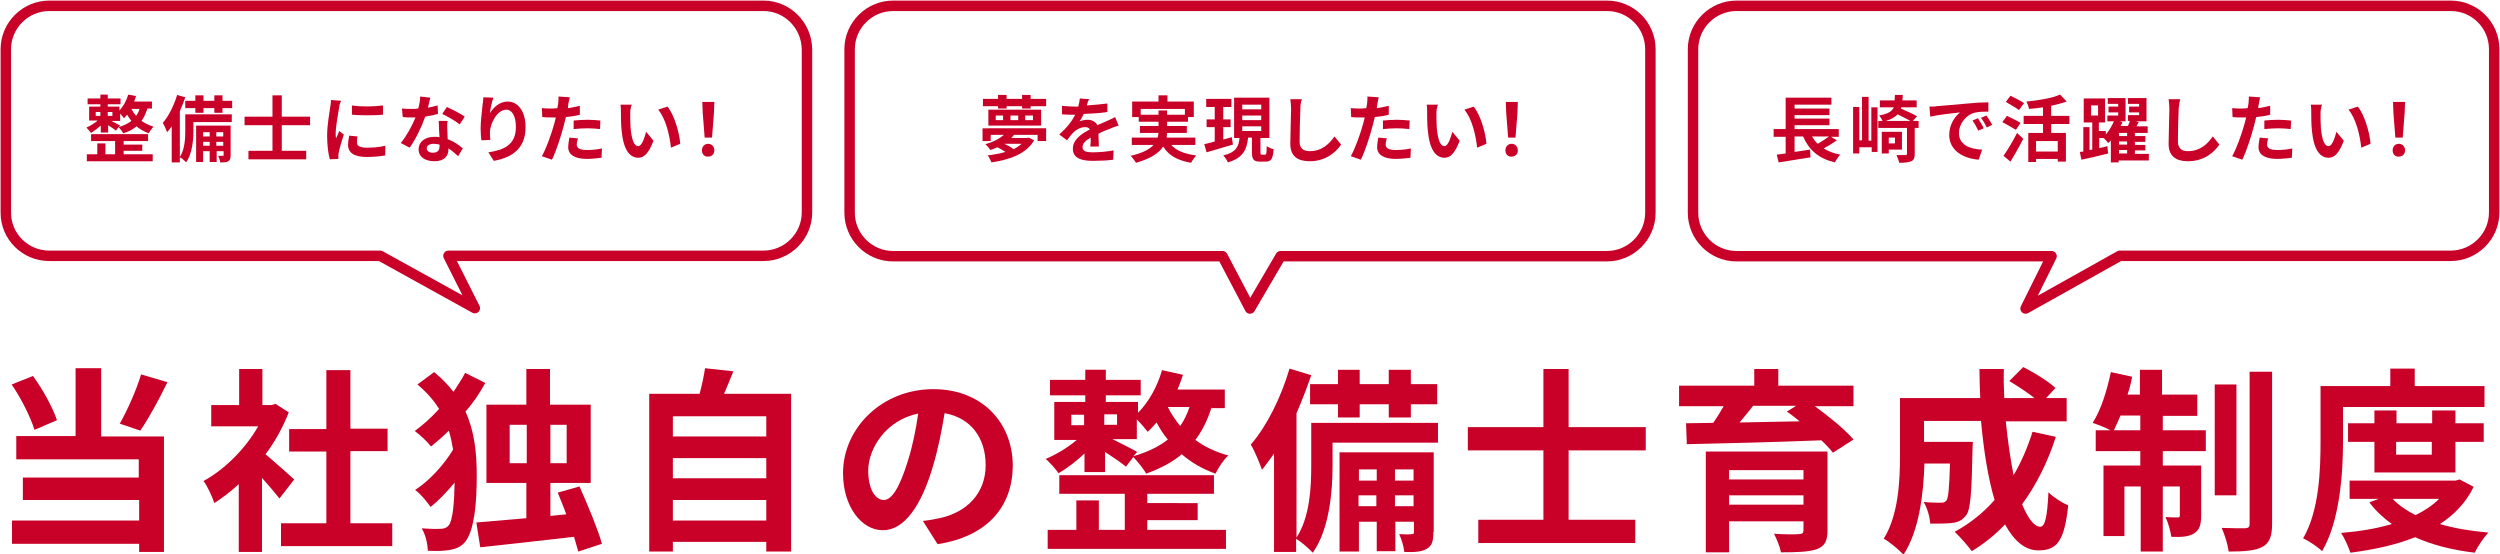 <?xml version="1.0" encoding="UTF-8"?>
<svg xmlns="http://www.w3.org/2000/svg" xmlns:xlink="http://www.w3.org/1999/xlink" version="1.1" id="レイヤー_1" x="0px" y="0px" width="645px" height="143px" viewBox="0 0 645 143" style="enable-background:new 0 0 645 143;" xml:space="preserve">
<style type="text/css">
	.st0{fill:#C90028;}
	.st1{fill:none;stroke:#C90028;stroke-width:2.695;stroke-linejoin:round;stroke-miterlimit:10;}
</style>
<g>
	<path class="st0" d="M8.9,110.9c-1-3.2-3.4-8.1-5.9-11.7l5.5-2.2c2.6,3.5,5.1,8.2,6.2,11.4L8.9,110.9z M26.2,112.6h16.1v29.8h-6.4   v-2.1H3.1v-6h32.8v-5.3H5.9v-5.8h29.9v-4.7H4.2v-6h15.3V95h6.6V112.6z M43.2,98.6c-2.2,4.5-4.8,9.3-7,12.5l-5.3-1.8   c2-3.5,4.3-8.7,5.5-12.7L43.2,98.6z"></path>
	<path class="st0" d="M72.1,128.6c-1.1-1.4-2.8-3.4-4.5-5.3v19.1h-6v-17.5c-2,1.9-4.2,3.5-6.3,4.9c-0.5-1.6-1.9-4.6-2.8-5.7   c5.5-3,10.8-8.3,14.1-14.1H54.5v-5.5h7.2v-9.3h6v9.3h2.3l1.1-0.3l3.4,2.2c-1.5,3.8-3.5,7.5-6,10.8c2.4,2,6.3,5.5,7.4,6.5   L72.1,128.6z M101.2,135v5.9H72.5V135h11.7v-18.5h-9.6v-5.8h9.6V95.5h6.2v15.1h9.6v5.8h-9.6V135H101.2z"></path>
	<path class="st0" d="M125.2,98.8c-1.4,2.6-3.1,5.1-5.1,7.4c2.4,5.3,2.9,10.8,2.9,16.6c0,7-0.6,13.8-2.9,16.9c-0.8,1-1.9,1.7-3.2,2   c-2,0.5-4.1,0.5-6.5,0.4c-0.1-1.9-0.6-4.1-1.6-5.8c2.5,0.2,4.3,0.2,5.4,0.1c0.7-0.1,1.2-0.4,1.6-0.9c1-1.3,1.4-5.6,1.5-11   c-2,2.4-4.2,4.7-6.2,6.3c-1-1.4-2.6-3.4-4-4.4c3.5-2.2,7.4-6.4,9.8-10.4c-0.3-1.7-0.6-3.3-1.1-4.9c-1.5,1.5-3,2.8-4.6,4.1   c-0.9-1.2-2.8-3-4.2-4c2.2-1.6,4.3-3.5,6.3-5.7c-1.4-2.2-3.2-4.3-5.6-6.3L112,96c2,1.6,3.6,3.3,5,5.1c1.1-1.7,2.2-3.3,3-4.9   L125.2,98.8z M149.2,142.3c-0.3-1.1-0.7-2.4-1.1-3.8c-8.7,1-17.6,2-24.2,2.7l-1-6.4c3.5-0.3,8-0.7,12.9-1.1v-9.1h-10.3v-20.2h10.3   v-9.2h6.1v9.2h10.5v20.2H142v8.5l4.1-0.4c-0.7-2-1.5-3.8-2.2-5.6l5.6-1.6c2.1,4.7,4.7,10.9,5.8,14.8L149.2,142.3z M135.9,119.5   v-9.9h-4.4v9.9H135.9z M142,109.6v9.9h4.2v-9.9H142z"></path>
	<path class="st0" d="M204.1,101.6v40.7h-6.4v-2.5h-24.1v2.5h-6.1v-40.7h13c0.6-2.2,1.1-4.6,1.4-6.6l7.3,0.8c-0.8,2-1.6,4-2.4,5.8   H204.1z M173.6,107.4v5.2h24.1v-5.2H173.6z M173.6,118.2v5.2h24.1v-5.2H173.6z M197.7,134.2V129h-24.1v5.3H197.7z"></path>
	<path class="st0" d="M241.9,140.4l-3.8-6c1.9-0.2,3.3-0.5,4.7-0.8c6.5-1.5,11.5-6.2,11.5-13.6c0-7-3.8-12.2-10.6-13.4   c-0.7,4.3-1.6,9-3,13.7c-3,10.2-7.4,16.5-12.9,16.5c-5.6,0-10.3-6.2-10.3-14.7c0-11.7,10.1-21.7,23.3-21.7   c12.6,0,20.5,8.7,20.5,19.8C261.2,130.8,254.7,138.4,241.9,140.4z M228,129c2.1,0,4.1-3.2,6.2-10c1.2-3.7,2.1-8.1,2.7-12.3   c-8.4,1.7-12.9,9.1-12.9,14.7C224,126.5,226,129,228,129z"></path>
	<path class="st0" d="M312.6,105c-1,3.3-2.4,6.1-4.2,8.5c2.3,1.7,5.1,3.1,8.5,4c-1.2,1.1-2.6,3.2-3.3,4.7c-3.4-1.2-6.3-2.9-8.7-5   c-2.5,2.1-5.6,3.7-9.2,5c-0.6-1.2-2.3-3.2-3.3-4.3l-1.9,2.5c-1.2-1-3.4-2.5-5.4-3.8v5.2h-5.3v-4.8c-2.1,2-4.6,3.9-6.7,5.1   c-0.8-1.2-2.3-2.8-3.3-3.7c2.6-1.1,5.7-2.9,8-4.9h-5.8v-9.8h8v-1.7h-9.1v-4h9.1v-2.6h5.3v2.6h9v4h-9v1.7h8.3v2.8   c2.8-2.8,5-6.8,6.2-11l5.4,1.2c-0.4,1.3-0.9,2.6-1.4,3.8H316v4.8H312.6z M296,136.7h20.3v4.9h-46v-4.9h7.4v-7.6h5.8v7.6h6.7v-9.3   h-16.9v-4.8h39.9v4.8H296v2.4H309v4.4H296V136.7z M276.4,109.7h3.3v-2.7h-3.3V109.7z M284.9,106.9v2.7h3.3v-2.7H284.9z    M292.4,117.7c3.5-1,6.5-2.4,8.9-4.3c-1.2-1.4-2.1-2.9-2.9-4.4c-0.8,0.9-1.5,1.7-2.3,2.4c-0.6-0.8-1.8-2.2-2.8-3.2v5.1h-6.3   c2.2,1.1,5.4,2.7,6.4,3.3L292.4,117.7z M301.3,105c0.8,1.7,1.9,3.3,3.2,4.9c1-1.4,1.8-3.1,2.4-4.9H301.3z"></path>
	<path class="st0" d="M371,114.2h-27.2v6c0,6.6-0.8,16.3-5.1,22.4c-0.9-1-3.1-2.9-4.3-3.6v3.4h-5.7V117c-1,1.5-2.1,2.9-3.1,4.2   c-0.5-1.4-1.9-4.9-2.9-6.5c4.1-4.7,7.8-12.1,10-19.6l5.6,1.7c-1.1,3.2-2.4,6.6-3.8,9.8v32.1c3.5-5.4,3.8-13.1,3.8-18.6v-11H371   V114.2z M345.2,99.1v-3.7h5.6v3.7h7.5v-3.7h5.7v3.7h6.8v5.2h-6.8v3.4h-5.7v-3.4h-7.5v3.4h-5.6v-3.4H338v-5.2H345.2z M369.8,137.3   c0,2.3-0.3,3.5-1.7,4.3c-1.4,0.8-3.2,0.9-5.8,0.8c-0.1-1.4-0.7-3.2-1.3-4.6c1.4,0.1,2.7,0.1,3.2,0c0.5,0,0.6-0.1,0.6-0.6v-2.6h-4.8   v7.6h-4.8v-7.6h-4.6v7.7h-5v-25.6h24.3V137.3z M350.6,121.1v2.9h4.6v-2.9H350.6z M355.1,130.6v-2.8h-4.6v2.8H355.1z M359.9,121.1   v2.9h4.8v-2.9H359.9z M364.7,130.6v-2.8h-4.8v2.8H364.7z"></path>
	<path class="st0" d="M404.7,116.2v17.9h17.2v6h-40.5v-6h16.8v-17.9h-19.5v-6h19.5v-15h6.5v15h19.9v6H404.7z"></path>
	<path class="st0" d="M468.1,104.7c3.7,2.7,7.9,6.1,10.1,8.7l-5.3,3.4c-0.8-1-1.8-2.1-3-3.2c-12.6,0.5-25.8,0.8-34.7,1l-0.2-5.4   l7-0.1c1-1.4,1.9-2.9,2.7-4.3h-11.5v-5.3h19.4v-4.3h6.2v4.3h19.4v5.3H468.1z M471.5,136.8c0,2.8-0.7,4.1-2.8,4.9   c-2.1,0.7-5.1,0.8-9.2,0.8c-0.3-1.5-1.1-3.4-1.8-4.8c2.4,0.2,5.7,0.2,6.4,0.1c0.9,0,1.2-0.3,1.2-1v-2.3h-19.2v8h-6v-26h31.4V136.8z    M446.1,121.3v2.4h19.2v-2.4H446.1z M465.3,130.2v-2.4h-19.2v2.4H465.3z M452.3,104.7c-1.1,1.4-2.3,2.9-3.5,4.3   c4.9-0.1,10.2-0.2,15.5-0.3c-1.1-0.9-2.2-1.8-3.3-2.5l2.4-1.5H452.3z"></path>
	<path class="st0" d="M530.4,112.7c-2.1,6.6-5.1,12.5-8.7,17.4c1.5,3.6,3.1,5.8,4.7,5.8c1.2,0,1.8-2.5,2.1-8.9   c1.4,1.4,3.5,2.7,5.1,3.4c-1,9.4-3,11.6-7.7,11.6c-3.5,0-6.3-2.5-8.6-6.7c-2.6,2.7-5.4,5-8.6,6.9c-0.9-1.3-3.1-3.8-4.4-5   c3.9-2.1,7.4-4.9,10.3-8.2c-1.7-5.7-2.8-12.8-3.5-20.4h-14.7v5.4H509c0,0-0.1,1.6-0.1,2.3c-0.2,10.6-0.5,15.1-1.6,16.6   c-1,1.3-2,1.8-3.5,2c-1.3,0.2-3.5,0.2-5.8,0.2c-0.1-1.8-0.8-4.1-1.7-5.6c1.8,0.2,3.5,0.2,4.4,0.2c0.7,0,1.1-0.1,1.5-0.6   c0.5-0.7,0.7-3.1,0.9-9.5h-6.6c-0.2,7.4-1.3,17.3-5.4,23.5c-1.1-1.2-3.7-3.4-5.1-4.1c3.8-6.1,4.2-14.9,4.2-21.5v-14.8h20.7   c-0.1-2.5-0.2-5-0.2-7.5h6.3c-0.1,2.5,0,5,0.1,7.5h7.8c-1.9-1.5-4.4-3.1-6.5-4.4l3.6-3.6c2.8,1.4,6.5,3.7,8.3,5.4l-2.4,2.6h5.3v6   h-15.7c0.5,5.1,1.2,9.8,2,13.9c2-3.4,3.6-7.1,4.9-11.2L530.4,112.7z"></path>
	<path class="st0" d="M558,111h11.1v5.4H558v3.7h9.9v12.9c0,2.3-0.4,3.7-1.8,4.6c-1.4,0.9-3.3,1-5.9,0.9c-0.2-1.5-0.8-3.6-1.5-5.1   c1.4,0.1,2.7,0.1,3.1,0.1c0.5,0,0.6-0.1,0.6-0.6v-7.4H558v16.8h-5.7v-16.8h-4.2v12.8h-5.4v-18.2h9.5v-3.7h-11.5V111h3.8   c-1.3-0.7-3.4-1.5-4.6-1.9c2.1-3.2,3.7-8.3,4.7-13.1l5.5,1.2c-0.3,1.6-0.7,3.1-1.2,4.6h3.2v-6.4h5.7v6.4h9.1v5.5H558V111z    M552.2,111v-3.8h-5.1c-0.6,1.4-1.2,2.7-1.7,3.8H552.2z M577,127.8h-5.6V99.2h5.6V127.8z M586.2,95.9v39.3c0,3.2-0.7,4.9-2.5,5.9   c-1.9,1-4.8,1.2-8.7,1.2c-0.2-1.7-1-4.3-1.8-6.1c2.6,0.1,5.2,0.1,6.1,0.1c0.8-0.1,1.1-0.3,1.1-1.1V95.9H586.2z"></path>
	<path class="st0" d="M604.5,113.8c0,8.2-0.8,20.6-5.4,28.4c-1-1-3.5-2.7-4.9-3.3c4.2-7.2,4.5-17.7,4.5-25.1V99.6h18v-4.5h6.3v4.5   h18v5.4h-36.5V113.8z M638.2,125.6c-2,4.1-5,7.2-8.7,9.6c3.7,1.1,7.9,1.8,12.5,2.2c-1.2,1.3-2.8,3.6-3.5,5.2c-5.8-0.7-11-2-15.4-4   c-5,2-10.6,3.2-16.7,4c-0.5-1.5-1.5-3.8-2.4-5.1c4.7-0.4,9.1-1.1,13.1-2.3c-2.2-1.6-4.2-3.4-5.8-5.6l2.4-0.9h-7.5V124h27.3l1.1-0.3   L638.2,125.6z M612.6,121.9V114h-6.8v-4.8h6.8v-3.3h5.7v3.3h9.2v-3.3h6v3.3h7.3v4.8h-7.3v7.9H612.6z M617.3,128.7   c1.5,1.6,3.5,3,5.9,4.2c2.3-1.1,4.4-2.5,6.1-4.2H617.3z M618.2,114v3.3h9.2V114H618.2z"></path>
</g>
<g>
	<path class="st0" d="M269.9,33.1v3.3h-2.2v-1.6h-6.1c-0.2,0.3-0.4,0.5-0.7,0.8h4.1l0.4-0.1l1.4,0.7c-2,3.5-6.3,5-11,5.7   c-0.2-0.5-0.6-1.4-1-1.8c1.6-0.2,3.2-0.5,4.6-0.9c-0.6-0.4-1.4-0.9-2.1-1.2c-0.6,0.3-1.2,0.5-1.8,0.7c-0.3-0.5-0.9-1.2-1.3-1.5   c2.2-0.6,3.8-1.5,4.8-2.4h-3.4v1.6h-2.1v-3.3H269.9z M257.5,27.4h-3.9v-1.9h3.9v-1h2.2v1h4v-1h2.2v1h4v1.9h-4V28h-2.2v-0.6h-4V28   h-2.2V27.4z M255,28.3h13.6v4.1H255V28.3z M256.9,31h1.9v-1.2h-1.9V31z M259.1,37.1c0.9,0.4,1.8,0.9,2.4,1.4   c0.8-0.4,1.5-0.9,2.1-1.4H259.1L259.1,37.1z M260.7,31h2v-1.2h-2V31z M264.5,31h2v-1.2h-2V31z"></path>
	<path class="st0" d="M280.4,27.2c1.8-0.1,3.6-0.3,5.3-0.5l0,2.2c-1.8,0.3-4.1,0.4-6.1,0.5c-0.3,0.7-0.7,1.4-1.1,1.9   c0.5-0.2,1.5-0.4,2.1-0.4c1.1,0,2.1,0.5,2.5,1.4c1-0.4,1.8-0.8,2.5-1.1c0.7-0.3,1.4-0.6,2.1-1l0.9,2.2c-0.6,0.2-1.6,0.5-2.2,0.8   c-0.8,0.3-1.9,0.7-3,1.3c0,1,0.1,2.4,0.1,3.3h-2.2c0.1-0.6,0.1-1.5,0.1-2.3c-1.4,0.8-2.1,1.5-2.1,2.5c0,1,0.9,1.3,2.7,1.3   c1.6,0,3.7-0.2,5.3-0.5l-0.1,2.4c-1.2,0.2-3.5,0.3-5.3,0.3c-2.9,0-5.1-0.7-5.1-3.1c0-2.4,2.2-3.9,4.4-5c-0.3-0.5-0.8-0.6-1.3-0.6   c-1,0-2.2,0.6-2.9,1.3c-0.6,0.6-1.1,1.2-1.7,2.1l-2-1.5c2-1.8,3.3-3.5,4.1-5.1c-0.1,0-0.2,0-0.2,0c-0.8,0-2.1,0-3.2-0.1v-2.2   c1,0.1,2.3,0.2,3.3,0.2c0.3,0,0.6,0,0.9,0c0.2-0.7,0.3-1.5,0.4-2.1l2.5,0.2C280.8,25.8,280.6,26.4,280.4,27.2z"></path>
	<path class="st0" d="M302.2,37.4c1.3,1.5,3.4,2.3,6.4,2.7c-0.4,0.5-1,1.3-1.3,1.9c-3.5-0.6-5.8-1.9-7.2-4.2c-1.1,1.7-3.2,3.1-7,4.2   c-0.3-0.5-0.9-1.3-1.4-1.8c3.1-0.7,4.9-1.7,5.9-2.8H292v-1.9h6.7c0.1-0.4,0.1-0.8,0.2-1.2h-4.8v-1.8h4.8v-1.1h-5.1v-1.2h-1.7v-4   h6.8v-1.6h2.3v1.6h6.8v4h-1.5v1.2h-5.4v1.1h5.1v1.8h-5.1c0,0.4-0.1,0.8-0.1,1.2h7.4v1.9H302.2z M298.9,29.6v-1.1h2.2v1.1h4.6v-1.5   h-11.4v1.5H298.9z"></path>
	<path class="st0" d="M318.1,37.3c-2.3,0.7-4.8,1.4-6.8,2l-0.6-2.1c0.8-0.2,1.7-0.4,2.7-0.7v-3.7h-2.1v-2h2.1v-3.2h-2.2v-2.1h6.5   v2.1h-2.1v3.2h1.9v2h-1.9V36c0.7-0.2,1.5-0.4,2.2-0.6L318.1,37.3z M326.4,39.9c0.3,0,0.4-0.3,0.4-2.2c0.4,0.3,1.3,0.7,1.8,0.8   c-0.2,2.6-0.7,3.2-2.1,3.2h-1.4c-1.7,0-2.1-0.6-2.1-2.5v-3.7H322c-0.3,3-1.2,5.2-5.2,6.4c-0.2-0.5-0.8-1.4-1.2-1.8   c3.4-0.8,4-2.4,4.2-4.5h-1.4V25.2h9.1v10.4h-2.3v3.7c0,0.5,0,0.6,0.4,0.6H326.4z M320.5,28.2h4.9V27h-4.9V28.2z M320.5,31h4.9v-1.2   h-4.9V31z M320.5,33.8h4.9v-1.2h-4.9V33.8z"></path>
	<path class="st0" d="M335.5,28c-0.1,2-0.2,6.2-0.2,8.5c0,1.9,1.1,2.5,2.6,2.5c3.1,0,5-1.8,6.4-3.8l1.7,2.1   c-1.2,1.8-3.8,4.3-8.1,4.3c-3.1,0-5-1.3-5-4.5c0-2.5,0.2-7.4,0.2-9c0-0.9-0.1-1.8-0.2-2.5l3,0C335.6,26.3,335.5,27.2,335.5,28z"></path>
	<path class="st0" d="M355.3,27.2c0,0.2-0.1,0.4-0.1,0.7c1-0.1,2.1-0.4,3.1-0.6v2.3c-1.1,0.3-2.4,0.5-3.6,0.6   c-0.2,0.8-0.4,1.6-0.6,2.4c-0.7,2.6-1.9,6.4-3,8.6l-2.6-0.9c1.1-1.9,2.5-5.8,3.2-8.4c0.1-0.5,0.3-1,0.4-1.6c-0.4,0-0.8,0-1.2,0   c-0.9,0-1.6,0-2.3-0.1l-0.1-2.3c1,0.1,1.6,0.1,2.3,0.1c0.5,0,1.1,0,1.7-0.1c0.1-0.4,0.1-0.8,0.2-1.1c0.1-0.7,0.1-1.5,0.1-1.9   l2.9,0.2C355.5,25.9,355.4,26.8,355.3,27.2z M357.5,37.3c0,0.8,0.6,1.4,2.6,1.4c1.2,0,2.5-0.1,3.9-0.4l-0.1,2.4   c-1,0.1-2.3,0.3-3.8,0.3c-3.1,0-4.8-1.1-4.8-3c0-0.9,0.2-1.8,0.3-2.5l2.2,0.2C357.6,36.3,357.5,36.9,357.5,37.3z M360.4,30.9   c1.1,0,2.2,0.1,3.3,0.2l-0.1,2.2c-0.9-0.1-2.1-0.2-3.2-0.2c-1.3,0-2.4,0.1-3.6,0.2v-2.2C357.8,31,359.2,30.9,360.4,30.9z"></path>
	<path class="st0" d="M370.6,29.2c0,1.2,0,2.6,0.1,4c0.3,2.7,0.8,4.5,2,4.5c0.9,0,1.6-2.2,2-3.7l1.9,2.3c-1.2,3.2-2.4,4.4-3.9,4.4   c-2.1,0-3.8-1.8-4.3-6.8c-0.2-1.7-0.2-3.9-0.2-5c0-0.5,0-1.3-0.1-1.9l2.9,0C370.7,27.6,370.6,28.7,370.6,29.2z M383.5,37.1l-2.4,1   c-0.3-3-1.3-7.5-3.3-9.8l2.4-0.8C381.9,29.5,383.3,34.2,383.5,37.1z"></path>
	<path class="st0" d="M388.4,38.8c0-1,0.7-1.7,1.6-1.7s1.6,0.7,1.6,1.7c0,1-0.7,1.6-1.6,1.6C389.1,40.5,388.4,39.8,388.4,38.8z    M388.6,29.1l-0.1-2.8h3.1l-0.1,2.8l-0.5,6.4h-1.9L388.6,29.1z"></path>
</g>
<g>
	<path class="st0" d="M473.9,36.2c-1.1,0.8-2.3,1.5-3.4,2.1c1.2,0.7,2.6,1.3,4.3,1.6c-0.5,0.5-1.1,1.4-1.4,2c-4.2-1-6.7-3.2-8.2-6.7   H463v4c1.3-0.2,2.7-0.4,4-0.6l0.1,2c-2.9,0.5-5.9,0.9-8.2,1.3l-0.5-2c0.7-0.1,1.4-0.2,2.3-0.3v-4.3h-3.1v-2h3.1v-8.1h11.8V27H463v1   h9v1.7h-9v0.9h9v1.7h-9v1h11.4v2h-2L473.9,36.2z M467.5,35.2c0.4,0.7,0.9,1.4,1.5,1.9c1-0.6,2.1-1.3,2.9-1.9H467.5z"></path>
	<path class="st0" d="M482.9,27.7h1.5v11.5h-1.5V38h-3.2v1.6h-1.6v-12h1.6v8.6h0.7V25h1.7v11.3h0.7V27.7z M495.1,33H494v6.7   c0,1-0.2,1.6-0.9,1.9c-0.7,0.3-1.7,0.4-3.1,0.4c-0.1-0.6-0.5-1.4-0.7-2c1,0,2,0,2.3,0c0.3,0,0.4-0.1,0.4-0.3V33h-7.4v-1.8h1.1   c-0.2-0.5-0.6-1.1-0.9-1.4c2.2-0.4,3.3-1,3.8-2.1H485v-1.8h3.8c0-0.4,0.1-0.9,0.1-1.4h2c0,0.5,0,1-0.1,1.4h3.7v1.8h-4l-0.1,0.3   c1.4,0.6,3.2,1.4,4.2,2l-1.1,1.2h1.5V33z M487.3,38.6v1h-1.8V34h5.2v4.6H487.3z M492.9,31.2c-0.9-0.5-2.1-1.1-3.3-1.7   c-0.7,0.7-1.6,1.3-3.1,1.7H492.9z M487.3,35.6V37h1.6v-1.5H487.3z"></path>
	<path class="st0" d="M499.6,27.4c1.6-0.1,4.6-0.4,8.1-0.7c1.9-0.2,4-0.3,5.3-0.3l0,2.4c-1,0-2.6,0-3.6,0.3c-2.3,0.6-4,3-4,5.2   c0,3.1,2.9,4.2,6,4.3l-0.9,2.6c-3.9-0.3-7.6-2.3-7.6-6.4c0-2.7,1.5-4.8,2.8-5.8c-1.8,0.2-5.6,0.6-7.7,1.1l-0.2-2.6   C498.6,27.5,499.3,27.5,499.6,27.4z M511.8,33.1l-1.4,0.6c-0.5-1-0.9-1.8-1.5-2.6l1.4-0.6C510.8,31.3,511.5,32.4,511.8,33.1z    M514,32.2l-1.4,0.7c-0.5-1-0.9-1.7-1.5-2.5l1.4-0.6C512.9,30.4,513.6,31.5,514,32.2z"></path>
	<path class="st0" d="M520.1,33.5c-0.8-0.5-2.4-1.4-3.5-2l1.2-1.6c1,0.5,2.7,1.3,3.5,1.8L520.1,33.5z M516.9,40.2   c1-1.4,2.4-3.7,3.5-5.9l1.6,1.5c-1,2-2.2,4.1-3.3,5.9L516.9,40.2z M520.9,28.4c-0.7-0.6-2.3-1.4-3.4-2.1l1.2-1.6   c1,0.5,2.7,1.3,3.5,1.9L520.9,28.4z M529.2,32v2.3h3.8v7.4h-2.1v-0.7h-5.6v0.8h-2v-7.5h3.8V32h-5v-2.1h5v-2.2   c-1.2,0.2-2.5,0.3-3.6,0.4c-0.1-0.5-0.4-1.4-0.7-1.9c3.2-0.3,6.7-0.9,8.7-1.8l1.7,1.8c-1.2,0.4-2.6,0.8-4,1.1v2.6h4.7V32H529.2z    M530.9,36.4h-5.6v2.7h5.6V36.4z"></path>
	<path class="st0" d="M554.2,41.4h-7.6v0.5h-2v-5.7c-0.2,0.3-0.5,0.5-0.7,0.7c-0.3-0.4-0.8-1-1.2-1.3h-1.1v2.6   c0.7-0.1,1.4-0.3,2.1-0.5l0.2,1.9c-2.4,0.6-4.9,1.2-6.9,1.6l-0.4-2l0.9-0.1v-6.3h1.6v5.9l0.7-0.1v-7h-2.2v-6.2h5.5v6.2h-1.6v2.2   h1.8v0.9c0.9-1,1.6-2.3,2.1-3.4h-1.7v-1.5h2.8V29h-2.5v-1.5h2.5v-0.7h-2.7v-1.5h4.6v6h-1.6l0.8,0.2c-0.1,0.3-0.3,0.7-0.5,1h1.9   c0.2-0.4,0.4-0.9,0.5-1.3h-0.5v-1.5h2.9V29h-2.6v-1.5h2.6v-0.7h-2.9v-1.5h4.8v6H551l0.8,0.2c-0.2,0.4-0.4,0.7-0.6,1.1h2.9v1.7h-3.3   v0.8h2.7v1.5h-2.7v0.8h2.7v1.4h-2.7v0.9h3.6V41.4z M539.5,29.8h1.8v-2.6h-1.8V29.8z M548.8,34.3h-2.1v0.8h2.1V34.3z M548.8,36.5   h-2.1v0.8h2.1V36.5z M546.7,39.6h2.1v-0.9h-2.1V39.6z"></path>
	<path class="st0" d="M562.1,28c-0.1,2-0.2,6.2-0.2,8.5c0,1.9,1.1,2.5,2.6,2.5c3.1,0,5-1.8,6.4-3.8l1.7,2.1   c-1.2,1.8-3.8,4.3-8.1,4.3c-3.1,0-5-1.3-5-4.5c0-2.5,0.2-7.4,0.2-9c0-0.9-0.1-1.8-0.2-2.5l3,0C562.3,26.3,562.2,27.2,562.1,28z"></path>
	<path class="st0" d="M582.7,27.2c0,0.2-0.1,0.4-0.1,0.7c1-0.1,2.1-0.4,3.1-0.6v2.3c-1.1,0.3-2.4,0.5-3.6,0.6   c-0.2,0.8-0.4,1.6-0.6,2.4c-0.7,2.6-1.9,6.4-3,8.6l-2.6-0.9c1.1-1.9,2.5-5.8,3.2-8.4c0.1-0.5,0.3-1,0.4-1.6c-0.4,0-0.8,0-1.2,0   c-0.9,0-1.6,0-2.3-0.1l-0.1-2.3c1,0.1,1.6,0.1,2.3,0.1c0.5,0,1.1,0,1.7-0.1c0.1-0.4,0.1-0.8,0.2-1.1c0.1-0.7,0.1-1.5,0.1-1.9   l2.9,0.2C582.9,25.9,582.8,26.8,582.7,27.2z M584.9,37.3c0,0.8,0.6,1.4,2.6,1.4c1.2,0,2.5-0.1,3.9-0.4l-0.1,2.4   c-1,0.1-2.3,0.3-3.8,0.3c-3.1,0-4.8-1.1-4.8-3c0-0.9,0.2-1.8,0.3-2.5l2.2,0.2C585,36.3,584.9,36.9,584.9,37.3z M587.8,30.9   c1.1,0,2.2,0.1,3.3,0.2l-0.1,2.2c-0.9-0.1-2.1-0.2-3.2-0.2c-1.3,0-2.4,0.1-3.6,0.2v-2.2C585.2,31,586.6,30.9,587.8,30.9z"></path>
	<path class="st0" d="M598.7,29.2c0,1.2,0,2.6,0.1,4c0.3,2.7,0.8,4.5,2,4.5c0.9,0,1.6-2.2,2-3.7l1.9,2.3c-1.2,3.2-2.4,4.4-3.9,4.4   c-2.1,0-3.8-1.8-4.3-6.8c-0.2-1.7-0.2-3.9-0.2-5c0-0.5,0-1.3-0.1-1.9l2.9,0C598.8,27.6,598.7,28.7,598.7,29.2z M611.6,37.1l-2.4,1   c-0.3-3-1.3-7.5-3.3-9.8l2.4-0.8C610,29.5,611.4,34.2,611.6,37.1z"></path>
	<path class="st0" d="M617.3,38.8c0-1,0.7-1.7,1.6-1.7s1.6,0.7,1.6,1.7c0,1-0.7,1.6-1.6,1.6C618,40.5,617.3,39.8,617.3,38.8z    M617.5,29.1l-0.1-2.8h3.1l-0.1,2.8l-0.5,6.4H618L617.5,29.1z"></path>
</g>
<g>
	<path class="st0" d="M38,28.1c-0.4,1.2-0.9,2.3-1.5,3.1c0.9,0.6,1.9,1.1,3.1,1.5c-0.4,0.4-1,1.2-1.2,1.7c-1.2-0.4-2.3-1.1-3.2-1.8   c-0.9,0.8-2.1,1.4-3.4,1.8c-0.2-0.4-0.8-1.2-1.2-1.6l-0.7,0.9c-0.4-0.4-1.3-0.9-2-1.4v1.9h-1.9v-1.8c-0.8,0.7-1.7,1.4-2.5,1.9   c-0.3-0.4-0.9-1-1.2-1.4c1-0.4,2.1-1.1,2.9-1.8H23v-3.6h2.9v-0.6h-3.3v-1.5h3.3v-1h1.9v1h3.3v1.5h-3.3v0.6h3v1c1-1,1.8-2.5,2.3-4.1   l2,0.4c-0.2,0.5-0.3,1-0.5,1.4h4.6v1.8H38z M31.9,39.8h7.5v1.8H22.4v-1.8h2.7V37h2.1v2.8h2.5v-3.4h-6.2v-1.8h14.7v1.8h-6.3v0.9h4.8   v1.6h-4.8V39.8z M24.7,29.9h1.2v-1h-1.2V29.9z M27.8,28.9v1h1.2v-1H27.8z M30.6,32.8c1.3-0.4,2.4-0.9,3.3-1.6   c-0.4-0.5-0.8-1.1-1.1-1.6c-0.3,0.3-0.5,0.6-0.8,0.9c-0.2-0.3-0.7-0.8-1-1.2v1.9h-2.3c0.8,0.4,2,1,2.3,1.2L30.6,32.8z M33.9,28.1   c0.3,0.6,0.7,1.2,1.2,1.8c0.4-0.5,0.7-1.1,0.9-1.8H33.9z"></path>
	<path class="st0" d="M59.9,31.5h-10v2.2c0,2.4-0.3,6-1.9,8.2c-0.3-0.4-1.1-1.1-1.6-1.3v1.3h-2.1v-9.3c-0.4,0.6-0.8,1.1-1.2,1.5   c-0.2-0.5-0.7-1.8-1.1-2.4c1.5-1.7,2.9-4.5,3.7-7.2l2.1,0.6c-0.4,1.2-0.9,2.4-1.4,3.6v11.8c1.3-2,1.4-4.8,1.4-6.9v-4.1h12V31.5z    M50.4,26v-1.4h2.1V26h2.8v-1.4h2.1V26h2.5v1.9h-2.5v1.2h-2.1v-1.2h-2.8v1.2h-2.1v-1.2h-2.6V26H50.4z M59.5,40   c0,0.8-0.1,1.3-0.6,1.6c-0.5,0.3-1.2,0.3-2.1,0.3c0-0.5-0.3-1.2-0.5-1.7c0.5,0,1,0,1.2,0c0.2,0,0.2,0,0.2-0.2v-1h-1.8v2.8h-1.8   v-2.8h-1.7v2.8h-1.8v-9.4h8.9V40z M52.4,34.1v1.1h1.7v-1.1H52.4z M54.1,37.6v-1h-1.7v1H54.1z M55.8,34.1v1.1h1.8v-1.1H55.8z    M57.6,37.6v-1h-1.8v1H57.6z"></path>
	<path class="st0" d="M72.7,32.3v6.6H79v2.2H64.1v-2.2h6.2v-6.6h-7.2v-2.2h7.2v-5.5h2.4v5.5H80v2.2H72.7z"></path>
	<path class="st0" d="M87.5,27.7c-0.2,1.2-0.9,5-0.9,6.8c0,0.4,0,0.8,0.1,1.2c0.3-0.6,0.6-1.3,0.8-1.9l1.2,0.9   c-0.5,1.5-1.1,3.6-1.3,4.6c-0.1,0.3-0.1,0.7-0.1,0.9c0,0.2,0,0.5,0,0.8l-2.2,0.1c-0.4-1.3-0.7-3.6-0.7-6.1c0-2.8,0.6-5.9,0.8-7.4   c0.1-0.5,0.2-1.2,0.2-1.8l2.6,0.2C87.8,26.4,87.5,27.3,87.5,27.7z M92.1,36.8c0,0.8,0.7,1.3,2.6,1.3c1.7,0,3-0.1,4.7-0.5l0,2.5   c-1.2,0.2-2.7,0.4-4.8,0.4c-3.2,0-4.8-1.1-4.8-3.1c0-0.7,0.1-1.5,0.3-2.4l2.1,0.2C92.1,35.8,92.1,36.3,92.1,36.8z M98.8,27.2v2.4   c-2.3,0.2-5.7,0.2-8,0v-2.4C93.1,27.6,96.8,27.5,98.8,27.2z"></path>
	<path class="st0" d="M110.4,27.8c0.9-0.2,1.8-0.4,2.5-0.6l0.1,2.2c-0.9,0.2-2,0.5-3.3,0.7c-0.9,2.6-2.5,5.9-4,8l-2.3-1.2   c1.5-1.8,3-4.6,3.8-6.6c-0.3,0-0.7,0-1,0c-0.8,0-1.5,0-2.3-0.1l-0.2-2.2c0.8,0.1,1.8,0.1,2.5,0.1c0.6,0,1.1,0,1.7-0.1   c0.3-1,0.5-2.1,0.5-3.1l2.6,0.3C110.9,25.9,110.6,26.8,110.4,27.8z M115.4,33.5c0,0.5,0.1,1.4,0.1,2.4c1.6,0.6,2.9,1.5,3.9,2.4   l-1.2,2c-0.7-0.6-1.5-1.4-2.5-2c0,0.1,0,0.1,0,0.2c0,1.7-1,3.1-3.6,3.1c-2.3,0-4.1-1-4.1-3.1c0-1.8,1.5-3.2,4.1-3.2   c0.4,0,0.9,0,1.3,0.1c-0.1-1.4-0.2-3-0.2-4.2h2.3C115.3,31.9,115.4,32.7,115.4,33.5z M111.7,39.4c1.3,0,1.7-0.7,1.7-1.7   c0-0.1,0-0.2,0-0.4c-0.5-0.1-1-0.2-1.5-0.2c-1.1,0-1.8,0.5-1.8,1.1C110.1,38.9,110.6,39.4,111.7,39.4z M114.1,29.4l1.2-1.8   c1.3,0.6,3.7,1.8,4.6,2.5l-1.3,2C117.5,31.2,115.4,30,114.1,29.4z"></path>
	<path class="st0" d="M126.4,29.2c0.9-1.5,2.5-3,4.6-3c2.6,0,4.6,2.5,4.6,6.6c0,5.3-3.2,7.8-8.2,8.7l-1.4-2.2c4.1-0.6,7.1-2,7.1-6.5   c0-2.9-1-4.5-2.5-4.5c-2.2,0-4.1,3.3-4.2,5.8c0,0.5,0,1.1,0.1,2l-2.3,0.1c-0.1-0.7-0.2-1.9-0.2-3.1c0-1.7,0.3-4,0.5-6   c0.1-0.7,0.2-1.5,0.2-2l2.6,0.1C126.9,26.2,126.5,28.2,126.4,29.2z"></path>
	<path class="st0" d="M146.6,27.2c0,0.2-0.1,0.4-0.1,0.7c1-0.1,2.1-0.4,3.1-0.6v2.3c-1.1,0.3-2.4,0.5-3.6,0.6   c-0.2,0.8-0.4,1.6-0.6,2.4c-0.7,2.6-1.9,6.4-3,8.6l-2.6-0.9c1.1-1.9,2.5-5.8,3.2-8.4c0.1-0.5,0.3-1,0.4-1.6c-0.4,0-0.8,0-1.2,0   c-0.9,0-1.6,0-2.3-0.1l-0.1-2.3c1,0.1,1.6,0.1,2.3,0.1c0.5,0,1.1,0,1.7-0.1c0.1-0.4,0.1-0.8,0.2-1.1c0.1-0.7,0.1-1.5,0.1-1.9   l2.9,0.2C146.8,25.9,146.6,26.8,146.6,27.2z M148.8,37.3c0,0.8,0.6,1.4,2.6,1.4c1.2,0,2.5-0.1,3.9-0.4l-0.1,2.4   c-1,0.1-2.3,0.3-3.8,0.3c-3.1,0-4.8-1.1-4.8-3c0-0.9,0.2-1.8,0.3-2.5l2.2,0.2C148.9,36.3,148.8,36.9,148.8,37.3z M151.6,30.9   c1.1,0,2.2,0.1,3.3,0.2l-0.1,2.2c-0.9-0.1-2.1-0.2-3.2-0.2c-1.3,0-2.4,0.1-3.6,0.2v-2.2C149.1,31,150.4,30.9,151.6,30.9z"></path>
	<path class="st0" d="M162.6,29.2c0,1.2,0,2.6,0.1,4c0.3,2.7,0.8,4.5,2,4.5c0.9,0,1.6-2.2,2-3.7l1.9,2.3c-1.2,3.2-2.4,4.4-3.9,4.4   c-2.1,0-3.8-1.8-4.3-6.8c-0.2-1.7-0.2-3.9-0.2-5c0-0.5,0-1.3-0.1-1.9l2.9,0C162.7,27.6,162.6,28.7,162.6,29.2z M175.5,37.1l-2.4,1   c-0.3-3-1.3-7.5-3.3-9.8l2.4-0.8C173.9,29.5,175.3,34.2,175.5,37.1z"></path>
	<path class="st0" d="M181.1,38.8c0-1,0.7-1.7,1.6-1.7s1.6,0.7,1.6,1.7c0,1-0.7,1.6-1.6,1.6C181.8,40.5,181.1,39.8,181.1,38.8z    M181.3,29.1l-0.1-2.8h3.1l-0.1,2.8l-0.5,6.4h-1.9L181.3,29.1z"></path>
</g>
<g>
	<g>
		<path class="st1" d="M197,1.5H12.7c-6.1,0-11.2,5-11.2,11.2v42.2C1.5,61,6.5,66,12.7,66h85.4l24.4,13.5L115.7,66H197    c6.1,0,11.2-5,11.2-11.2V12.7C208.1,6.5,203.1,1.5,197,1.5z"></path>
	</g>
</g>
<g>
	<g>
		<path class="st1" d="M632.3,1.5H448c-6.1,0-11.2,5-11.2,11.2v42.2c0,6.1,5,11.2,11.2,11.2h81.3l-6.7,13.5L546.9,66h85.4    c6.1,0,11.2-5,11.2-11.2V12.7C643.5,6.5,638.5,1.5,632.3,1.5z"></path>
	</g>
</g>
<g>
	<g>
		<path class="st1" d="M414.6,1.5H230.4c-6.1,0-11.2,5-11.2,11.2v42.2c0,6.1,5,11.2,11.2,11.2h85l7.1,13.5l7.9-13.5h84.2    c6.1,0,11.2-5,11.2-11.2V12.7C425.8,6.5,420.8,1.5,414.6,1.5z"></path>
	</g>
</g>
</svg>
